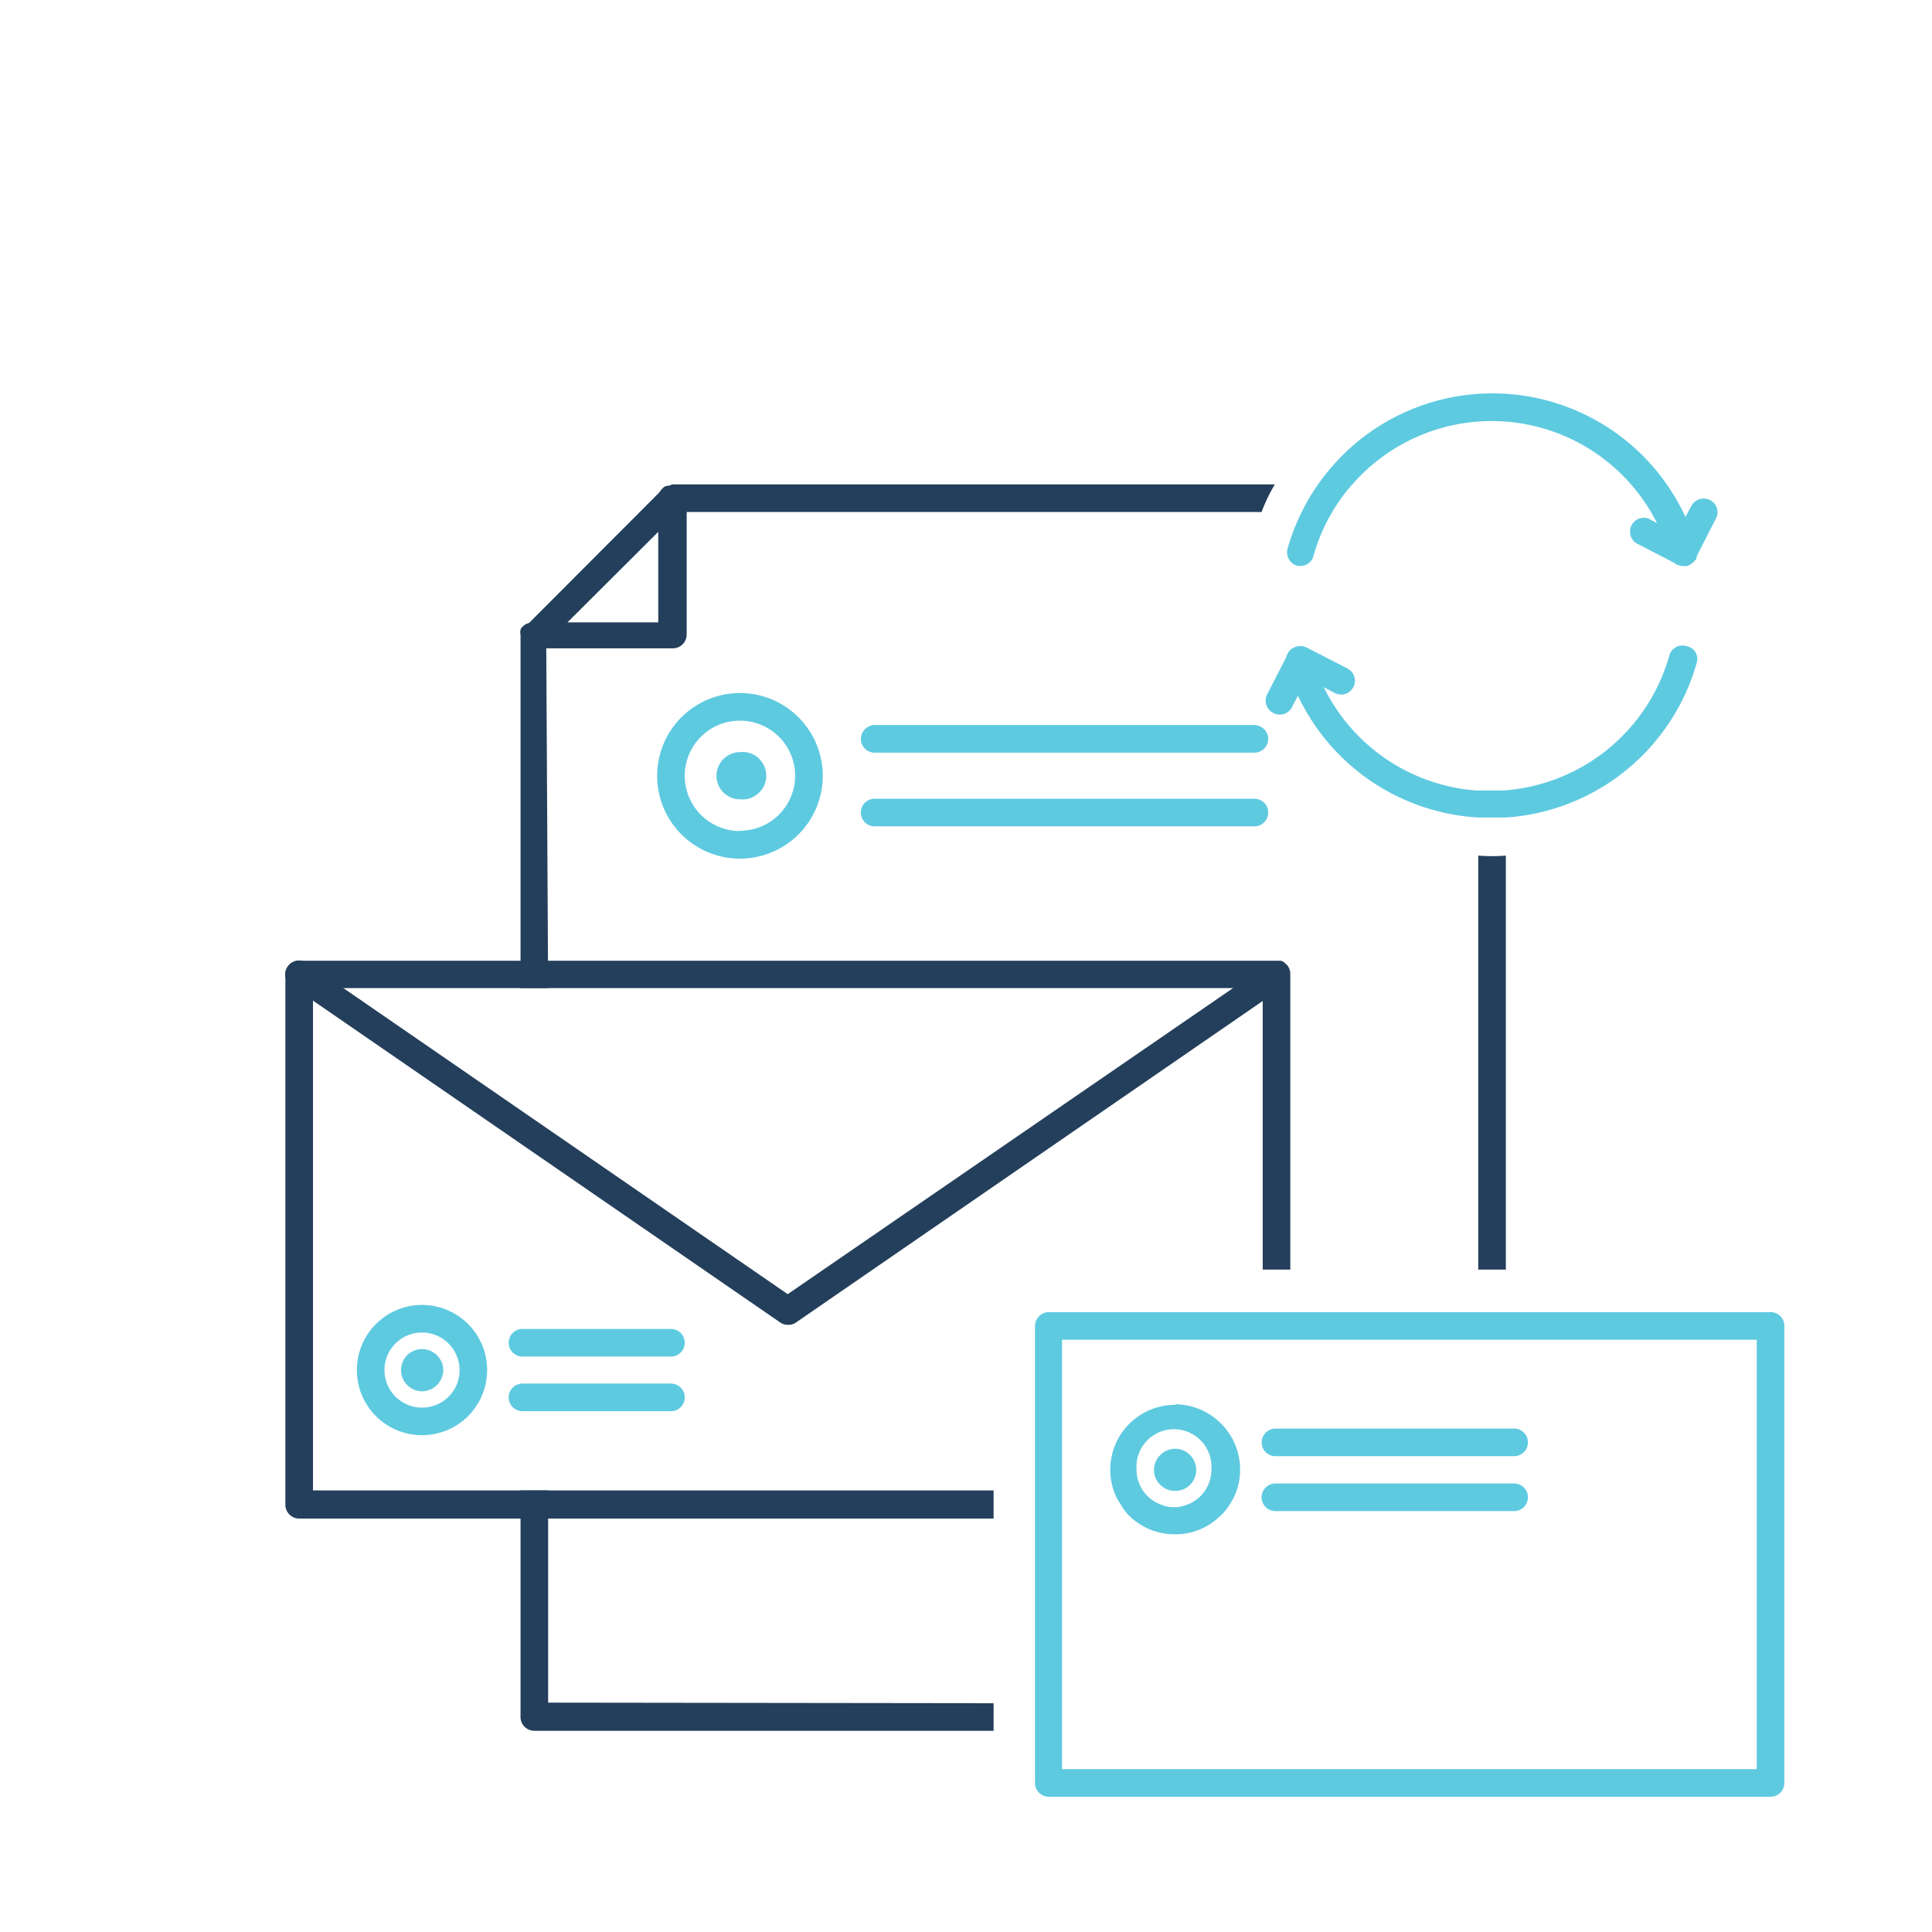 <svg xmlns="http://www.w3.org/2000/svg" id="Layer_1" data-name="Layer 1" viewBox="0 0 70 70"><defs><style>.cls-1{fill:#5ecae0;}.cls-2{fill:#243f5b;}</style></defs><path class="cls-1" d="M26.81,25.11a3,3,0,1,0,3,3A3,3,0,0,0,26.81,25.11Zm0,5a2,2,0,1,1,2-2A2,2,0,0,1,26.81,30.1Z"></path><path class="cls-1" d="M26.81,27.25a.86.86,0,0,0-.85.86.85.85,0,0,0,.85.85.86.86,0,1,0,0-1.71Z"></path><path class="cls-1" d="M45.45,27.27H31.69a.5.5,0,0,1-.5-.5.51.51,0,0,1,.5-.5H45.45a.51.51,0,0,1,.5.5A.5.5,0,0,1,45.45,27.27Z"></path><path class="cls-1" d="M45.45,29.94H31.69a.5.5,0,0,1,0-1H45.45a.5.5,0,0,1,0,1Z"></path><path class="cls-2" d="M24.35,17.55H46.19a6.13,6.13,0,0,0-.48,1H24.35a.5.5,0,0,1-.5-.5.47.47,0,0,1,.09-.28L24,17.7a.29.29,0,0,1,.15-.09s0,0,0,0,0,0,.08,0h0Z"></path><path class="cls-2" d="M54.56,31V46h-1V31a6.26,6.26,0,0,0,1,0Z"></path><path class="cls-2" d="M19.86,35.8h-1V23a.39.39,0,0,1,0-.18.23.23,0,0,1,.08-.12l0,0,.07-.06a.51.51,0,0,1,.28-.08.5.5,0,0,1,.5.5Z"></path><path class="cls-2" d="M36,61.71v1H19.36a.5.5,0,0,1-.5-.5V54h1v7.69Z"></path><path class="cls-2" d="M24.54,17.6a.45.45,0,0,0-.28,0h0l-.08,0s0,0,0,0a.29.29,0,0,0-.15.09l-.06.07-4.86,4.87L19,22.7h0a.05.05,0,0,0,0,0,.23.23,0,0,0-.08.12.39.39,0,0,0,0,.18v0a.39.39,0,0,0,0,.18.48.48,0,0,0,.46.31h5a.5.5,0,0,0,.5-.5v-5A.49.49,0,0,0,24.54,17.6Zm-.69,4.95H20.56l3.29-3.28Z"></path><path class="cls-1" d="M61.89,18.25a.31.31,0,0,0-.42.14l-.42.82a7.52,7.52,0,0,0-14.24.71.32.32,0,0,0,.21.39.32.32,0,0,0,.39-.22,6.89,6.89,0,0,1,13-.71L59.66,19a.3.3,0,0,0-.42.14.3.3,0,0,0,.13.41l1.48.76a.23.23,0,0,0,.14,0h.08l0,0,0,0a.27.27,0,0,0,.1-.11h0L62,18.67A.33.33,0,0,0,61.89,18.25Z"></path><path class="cls-1" d="M61.08,23.61a.3.3,0,0,0-.38.22,6.9,6.9,0,0,1-13,.71l.79.4a.31.31,0,0,0,.42-.13.31.31,0,0,0-.14-.42l-1.46-.75h0l-.08,0H47l-.08,0,0,0,0,0,0,.06h0l-.76,1.47a.31.31,0,0,0,.13.42.28.28,0,0,0,.15,0,.29.29,0,0,0,.27-.17l.43-.83A7.51,7.51,0,0,0,61.3,24,.32.32,0,0,0,61.08,23.61Z"></path><path class="cls-1" d="M61.47,20.16l0,.07v0a.48.48,0,0,1-.09.11.47.47,0,0,1-.19.12h0l-.14,0a.4.4,0,0,1-.15,0l-.07,0-.08,0a.56.56,0,0,1-.18-.27s0,0,0,0a8,8,0,0,0-.31-.86L60.06,19A6.7,6.7,0,0,0,49,17.55a6,6,0,0,0-.73,1,6.63,6.63,0,0,0-.68,1.59.48.48,0,0,1-.54.36H47a.51.51,0,0,1-.35-.62,7.51,7.51,0,0,1,.51-1.32,7.1,7.1,0,0,1,.59-1,7.7,7.7,0,0,1,13.34,1.22.85.85,0,0,1,.09.22,4.8,4.8,0,0,1,.29.8l0,.08A.48.48,0,0,1,61.47,20.16Z"></path><path class="cls-1" d="M61,20.51a.46.46,0,0,1-.23-.06l-1.47-.76a.5.5,0,0,1,.45-.89l1,.53.53-1a.51.51,0,0,1,.68-.21.49.49,0,0,1,.21.67l-.75,1.47a.53.53,0,0,1-.3.25A.4.4,0,0,1,61,20.51Z"></path><path class="cls-1" d="M61.48,24a7.72,7.72,0,0,1-6.92,5.62l-.5,0-.5,0A7.72,7.72,0,0,1,47,25.15a2.18,2.18,0,0,1-.09-.23,5.57,5.57,0,0,1-.29-.81s0-.05,0-.07a.47.47,0,0,1,.08-.43.43.43,0,0,1,.12-.11l.11-.05a.06.06,0,0,1,0,0,.27.27,0,0,1,.13,0,.4.4,0,0,1,.15,0,.52.52,0,0,1,.32.34v0a5.22,5.22,0,0,0,.32.86,1.17,1.17,0,0,0,.13.28,6.71,6.71,0,0,0,5.5,3.71l.5,0,.5,0a6.73,6.73,0,0,0,6-4.88.49.49,0,0,1,.62-.35l0,0A.47.47,0,0,1,61.48,24Z"></path><path class="cls-1" d="M46.36,25.89a.46.46,0,0,1-.23-.06.5.5,0,0,1-.22-.67l.76-1.48a.5.5,0,0,1,.67-.22l1.48.76a.5.5,0,1,1-.46.89l-1-.53-.53,1A.49.49,0,0,1,46.36,25.89Z"></path><path class="cls-2" d="M19.86,54v.5H36V54Zm26.8-19a.38.38,0,0,0-.09-.09.28.28,0,0,0-.17-.1l-.15,0H10.84a.49.49,0,0,0-.41.22.52.52,0,0,0-.09.29V54.52a.5.5,0,0,0,.5.5H36V54H11.34V35.8H45.75V46h1V35.31A.52.52,0,0,0,46.66,35Z"></path><path class="cls-2" d="M28.54,48a.47.47,0,0,1-.28-.09L10.55,35.71a.49.49,0,0,1-.13-.69.5.5,0,0,1,.7-.13l17.42,12L46,34.89a.5.5,0,0,1,.56.82L28.82,47.93A.47.47,0,0,1,28.54,48Z"></path><path class="cls-1" d="M64.15,47.54H38a.51.51,0,0,0-.5.5V64.6a.5.5,0,0,0,.5.5H64.15a.5.5,0,0,0,.5-.5V48A.5.5,0,0,0,64.15,47.54Zm-.5,16.56H38.48V48.54H63.65Z"></path><path class="cls-1" d="M42.58,50.9A2.35,2.35,0,0,0,40.35,54a1.8,1.8,0,0,0,.25.5A1.83,1.83,0,0,0,41,55a2.34,2.34,0,0,0,1.56.59A2.29,2.29,0,0,0,44.13,55a1.87,1.87,0,0,0,.43-.5,2.13,2.13,0,0,0,.25-.5,2.37,2.37,0,0,0-2.23-3.12ZM43,54.52a1.22,1.22,0,0,1-.92,0,1.34,1.34,0,0,1-.9-1.26,1.36,1.36,0,1,1,2.71,0,1.32,1.32,0,0,1-.24.76A1.29,1.29,0,0,1,43,54.52Z"></path><path class="cls-1" d="M42.58,52.49a.78.78,0,0,0-.77.77.77.77,0,0,0,.77.76.76.76,0,0,0,.76-.76A.77.77,0,0,0,42.58,52.49Z"></path><path class="cls-1" d="M54.86,52.76H46.21a.5.5,0,0,1-.5-.5.51.51,0,0,1,.5-.5h8.65a.5.5,0,0,1,.5.5A.5.5,0,0,1,54.86,52.76Z"></path><path class="cls-1" d="M54.86,54.75H46.21a.5.5,0,0,1,0-1h8.65a.5.5,0,0,1,0,1Z"></path><path class="cls-1" d="M15.29,47.28a2.36,2.36,0,1,0,2.36,2.36A2.36,2.36,0,0,0,15.29,47.28Zm0,3.72a1.36,1.36,0,1,1,1.36-1.36A1.35,1.35,0,0,1,15.29,51Z"></path><path class="cls-1" d="M15.29,48.88a.76.76,0,0,0-.76.76.77.77,0,0,0,.76.77.78.78,0,0,0,.77-.77A.77.77,0,0,0,15.29,48.88Z"></path><path class="cls-1" d="M24.31,49.15H18.93a.5.5,0,0,1-.5-.5.5.5,0,0,1,.5-.5h5.38a.5.5,0,0,1,.5.5A.5.5,0,0,1,24.31,49.15Z"></path><path class="cls-1" d="M24.31,51.13H18.93a.5.5,0,0,1-.5-.5.5.5,0,0,1,.5-.5h5.38a.5.5,0,0,1,.5.5A.5.5,0,0,1,24.31,51.13Z"></path></svg>